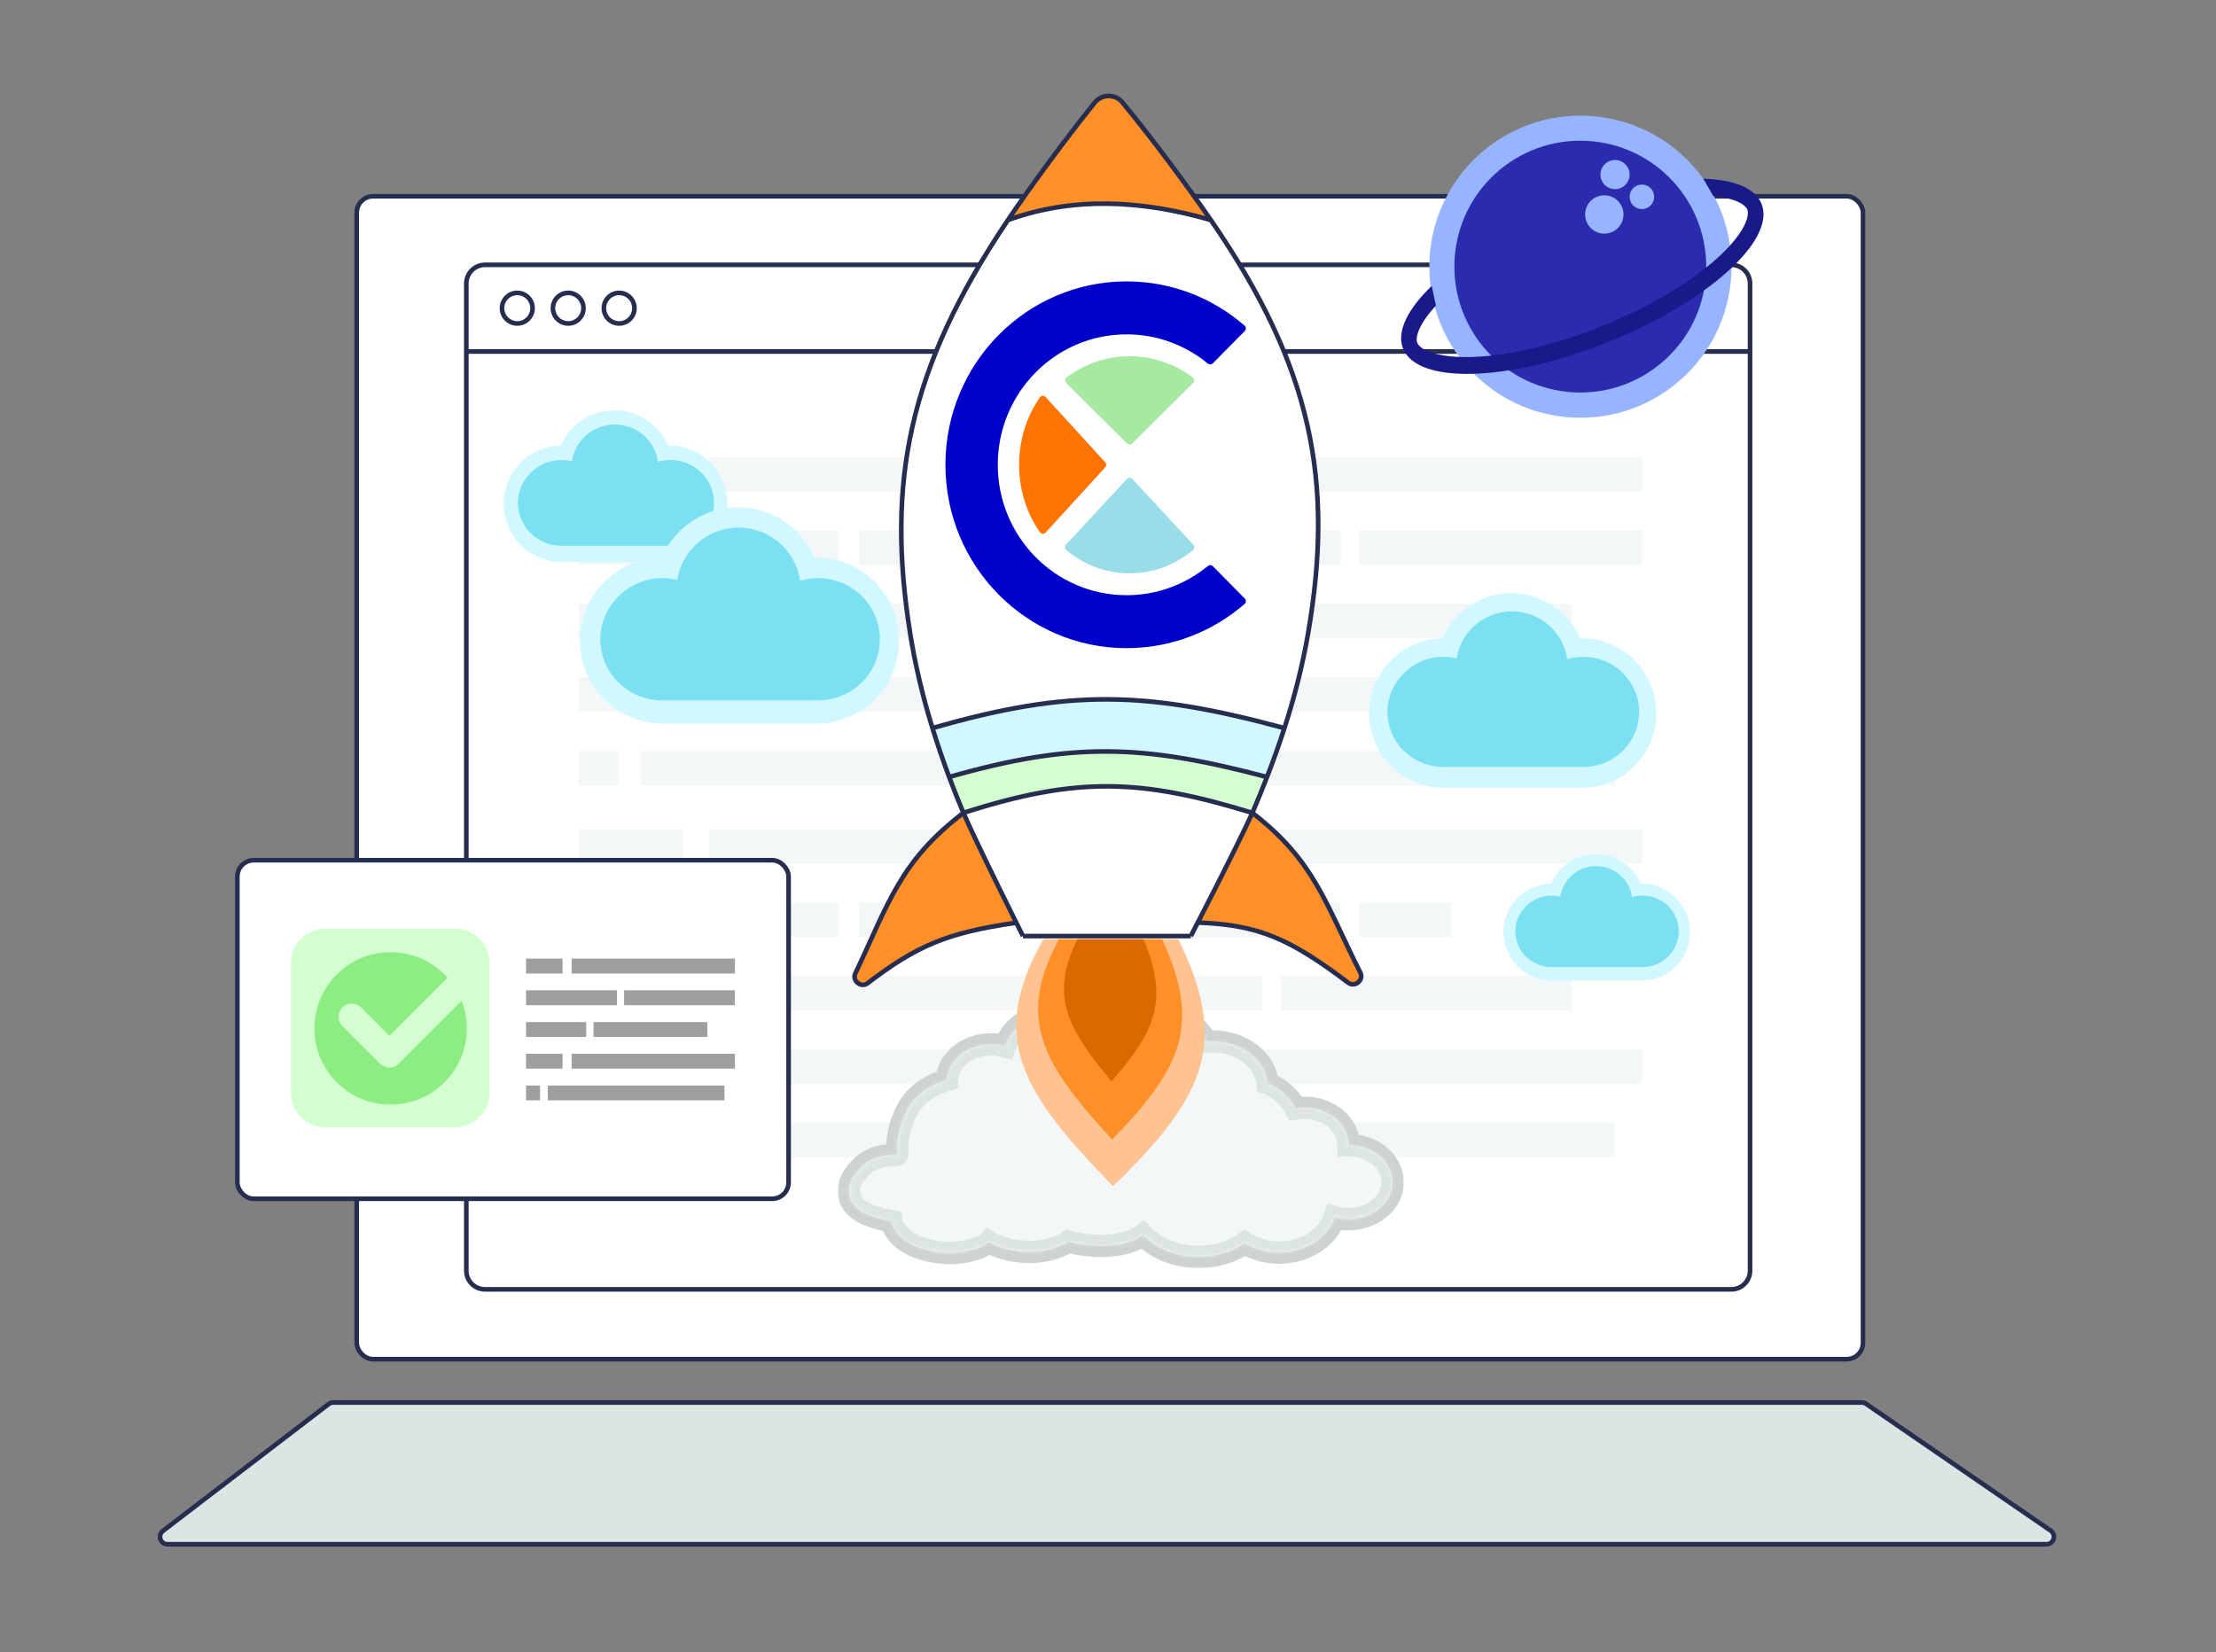 <svg width="594" height="443" viewBox="0 0 594 443" fill="none" xmlns="http://www.w3.org/2000/svg">
<rect x="0" y="0" width="594" height="443" fill="#808080" stroke="none"/>
<rect x="95.62" y="52.62" width="403.76" height="311.76" rx="4.38" fill="white" stroke="#272D4E" stroke-width="1.24"/>
<path d="M549.689 410.351C551.308 411.464 550.521 414 548.556 414H44.903C42.99 414 42.169 411.574 43.687 410.412L88.098 376.412C88.447 376.145 88.874 376 89.314 376H499.061C499.466 376 499.86 376.123 500.194 376.351L549.689 410.351Z" fill="#DDE4E4" stroke="#272D4E" stroke-width="1.24" stroke-miterlimit="10"/>
<path d="M469.103 340.658C469.103 343.42 466.864 345.658 464.103 345.658H130C127.239 345.658 125 343.42 125 340.658V93.823V76C125 73.239 127.239 71 130 71H464.103C466.864 71 469.103 73.239 469.103 76V340.658Z" fill="white" stroke="#272D4E" stroke-width="1.24" stroke-miterlimit="10"/>
<path d="M469.103 94.231H125" stroke="#272D4E" stroke-width="1.24" stroke-miterlimit="10"/>
<path d="M138.656 86.72C140.919 86.72 142.753 84.884 142.753 82.62C142.753 80.355 140.919 78.519 138.656 78.519C136.393 78.519 134.559 80.355 134.559 82.62C134.559 84.884 136.393 86.72 138.656 86.72Z" fill="white" stroke="#272D4E" stroke-width="1.24" stroke-miterlimit="10"/>
<path d="M152.308 86.72C154.571 86.72 156.405 84.884 156.405 82.62C156.405 80.355 154.571 78.519 152.308 78.519C150.045 78.519 148.211 80.355 148.211 82.62C148.211 84.884 150.045 86.72 152.308 86.72Z" fill="white" stroke="#272D4E" stroke-width="1.24" stroke-miterlimit="10"/>
<path d="M165.964 86.72C168.227 86.72 170.062 84.884 170.062 82.62C170.062 80.355 168.227 78.519 165.964 78.519C163.702 78.519 161.867 80.355 161.867 82.62C161.867 84.884 163.702 86.72 165.964 86.72Z" fill="white" stroke="#272D4E" stroke-width="1.24" stroke-miterlimit="10"/>
<path d="M183.143 122.516H155.168V131.762H183.143V122.516Z" fill="#F4F7F7"/>
<path d="M315.169 122.516H190.117V131.762H315.169V122.516Z" fill="#F4F7F7"/>
<path d="M224.775 142.203H155.168V151.449H224.775V142.203Z" fill="#F4F7F7"/>
<path d="M315.149 142.203H230.289V151.449H315.149V142.203Z" fill="#F4F7F7"/>
<path d="M201.231 161.922H155.168V171.168H201.231V161.922Z" fill="#F4F7F7"/>
<path d="M294.066 161.922H206.844V171.168H294.066V161.922Z" fill="#F4F7F7"/>
<path d="M183.143 181.609H155.168V190.855H183.143V181.609Z" fill="#F4F7F7"/>
<path d="M315.169 181.609H190.117V190.855H315.169V181.609Z" fill="#F4F7F7"/>
<path d="M165.899 201.332H155.168V210.578H165.899V201.332Z" fill="#F4F7F7"/>
<path d="M307.143 201.332H171.844V210.578H307.143V201.332Z" fill="#F4F7F7"/>
<path d="M183.143 222.254H155.168V231.5H183.143V222.254Z" fill="#F4F7F7"/>
<path d="M315.169 222.254H190.117V231.5H315.169V222.254Z" fill="#F4F7F7"/>
<path d="M224.775 241.93H155.168V251.176H224.775V241.93Z" fill="#F4F7F7"/>
<path d="M258.062 241.93H230.289V251.176H258.062V241.93Z" fill="#F4F7F7"/>
<path d="M201.231 261.621H155.168V270.867H201.231V261.621Z" fill="#F4F7F7"/>
<path d="M294.066 261.621H206.844V270.867H294.066V261.621Z" fill="#F4F7F7"/>
<path d="M183.143 281.297H155.168V290.543H183.143V281.297Z" fill="#F4F7F7"/>
<path d="M315.169 281.297H190.117V290.543H315.169V281.297Z" fill="#F4F7F7"/>
<path d="M165.899 301.016H155.168V310.262H165.899V301.016Z" fill="#F4F7F7"/>
<path d="M307.143 301.016H171.844V310.262H307.143V301.016Z" fill="#F4F7F7"/>
<path d="M322.171 122.516H297.168V131.762H322.171V122.516Z" fill="#F4F7F7"/>
<path d="M440.167 122.516H328.402V131.762H440.167V122.516Z" fill="#F4F7F7"/>
<path d="M359.379 142.203H297.168V151.449H359.379V142.203Z" fill="#F4F7F7"/>
<path d="M440.152 142.203H364.309V151.449H440.152V142.203Z" fill="#F4F7F7"/>
<path d="M338.337 161.922H297.168V171.168H338.337V161.922Z" fill="#F4F7F7"/>
<path d="M421.306 161.922H343.352V171.168H421.306V161.922Z" fill="#F4F7F7"/>
<path d="M322.171 181.609H297.168V190.855H322.171V181.609Z" fill="#F4F7F7"/>
<path d="M440.167 181.609H328.402V190.855H440.167V181.609Z" fill="#F4F7F7"/>
<path d="M306.759 201.332H297.168V210.578H306.759V201.332Z" fill="#F4F7F7"/>
<path d="M432.994 201.332H312.07V210.578H432.994V201.332Z" fill="#F4F7F7"/>
<path d="M322.171 222.254H297.168V231.5H322.171V222.254Z" fill="#F4F7F7"/>
<path d="M440.167 222.254H328.402V231.5H440.167V222.254Z" fill="#F4F7F7"/>
<path d="M359.379 241.93H297.168V251.176H359.379V241.93Z" fill="#F4F7F7"/>
<path d="M389.131 241.93H364.309V251.176H389.131V241.93Z" fill="#F4F7F7"/>
<path d="M338.337 261.621H297.168V270.867H338.337V261.621Z" fill="#F4F7F7"/>
<path d="M421.306 261.621H343.352V270.867H421.306V261.621Z" fill="#F4F7F7"/>
<path d="M322.171 281.297H297.168V290.543H322.171V281.297Z" fill="#F4F7F7"/>
<path d="M440.167 281.297H328.402V290.543H440.167V281.297Z" fill="#F4F7F7"/>
<path d="M306.759 301.016H297.168V310.262H306.759V301.016Z" fill="#F4F7F7"/>
<path d="M432.994 301.016H312.07V310.262H432.994V301.016Z" fill="#F4F7F7"/>
<mask id="path-48-outside-1_929_41517" maskUnits="userSpaceOnUse" x="224.547" y="267" width="152" height="73" fill="black">
<rect fill="white" x="224.547" y="267" width="152" height="73"/>
<path fill-rule="evenodd" clip-rule="evenodd" d="M253.857 289.509C254.053 284.232 259.255 280.002 265.64 280.002C266.938 280.002 268.182 280.184 269.351 280.506C271.206 275.103 277.165 271.148 284.245 271.148C287.697 271.148 290.877 272.099 293.453 273.689C296.823 271.386 301.131 270 305.833 270C313.627 270 320.347 273.802 323.48 279.301C324.091 279.239 324.703 279.205 325.335 279.21C332.963 279.29 339.162 284.212 339.768 290.417C343.148 291.828 345.832 294.243 347.275 297.198C348.056 297.055 348.872 296.981 349.708 296.981C356.204 296.981 361.463 301.415 361.463 306.88C361.463 306.9 361.461 306.92 361.46 306.94C361.458 306.96 361.456 306.98 361.456 307H361.463C364.057 307 366.454 307.704 368.4 308.898C369.378 309.47 370.22 310.186 370.916 310.991C372.218 312.458 373.05 314.238 373.225 316.173C373.251 316.427 373.265 316.679 373.266 316.928C373.266 322.409 367.986 326.855 361.476 326.855C360.966 326.855 360.464 326.827 359.971 326.773C359.211 326.689 358.475 326.545 357.766 326.347C355.911 331.811 349.952 335.81 342.872 335.81C342.193 335.81 341.525 335.773 340.869 335.701C338.192 335.408 335.732 334.534 333.662 333.243C330.292 335.57 325.985 336.971 321.284 336.971C320.422 336.971 319.573 336.924 318.741 336.833C313.774 336.291 309.396 334.176 306.328 331.101C305.883 331.46 305.361 331.795 304.746 332.091C296.732 335.937 286.368 332.839 286.368 332.839C286.368 332.839 282.408 335.686 275.898 335.618C269.008 335.558 265.036 332.936 265.036 332.936C265.036 332.936 263.219 334.985 257.159 335.765C252.334 336.388 246.186 335.039 242.877 332.736C239.314 330.265 238.918 327.385 238.918 327.385C238.918 327.385 233.265 326.538 230.301 324.361C227.261 322.126 227.446 319.324 227.641 318.293C227.815 317.13 228.495 315.22 230.801 312.918C233.836 309.889 237.832 309.729 239.56 309.66L239.56 309.66C240.027 309.642 240.328 309.629 240.4 309.569C240.48 309.504 240.481 309.176 240.482 308.625V308.625C240.487 306.806 240.497 302.55 243.381 297.202C245.336 293.578 249.19 290.906 253.857 289.509Z"/>
</mask>
<path fill-rule="evenodd" clip-rule="evenodd" d="M253.857 289.509C254.053 284.232 259.255 280.002 265.64 280.002C266.938 280.002 268.182 280.184 269.351 280.506C271.206 275.103 277.165 271.148 284.245 271.148C287.697 271.148 290.877 272.099 293.453 273.689C296.823 271.386 301.131 270 305.833 270C313.627 270 320.347 273.802 323.48 279.301C324.091 279.239 324.703 279.205 325.335 279.21C332.963 279.29 339.162 284.212 339.768 290.417C343.148 291.828 345.832 294.243 347.275 297.198C348.056 297.055 348.872 296.981 349.708 296.981C356.204 296.981 361.463 301.415 361.463 306.88C361.463 306.9 361.461 306.92 361.46 306.94C361.458 306.96 361.456 306.98 361.456 307H361.463C364.057 307 366.454 307.704 368.4 308.898C369.378 309.47 370.22 310.186 370.916 310.991C372.218 312.458 373.05 314.238 373.225 316.173C373.251 316.427 373.265 316.679 373.266 316.928C373.266 322.409 367.986 326.855 361.476 326.855C360.966 326.855 360.464 326.827 359.971 326.773C359.211 326.689 358.475 326.545 357.766 326.347C355.911 331.811 349.952 335.81 342.872 335.81C342.193 335.81 341.525 335.773 340.869 335.701C338.192 335.408 335.732 334.534 333.662 333.243C330.292 335.57 325.985 336.971 321.284 336.971C320.422 336.971 319.573 336.924 318.741 336.833C313.774 336.291 309.396 334.176 306.328 331.101C305.883 331.46 305.361 331.795 304.746 332.091C296.732 335.937 286.368 332.839 286.368 332.839C286.368 332.839 282.408 335.686 275.898 335.618C269.008 335.558 265.036 332.936 265.036 332.936C265.036 332.936 263.219 334.985 257.159 335.765C252.334 336.388 246.186 335.039 242.877 332.736C239.314 330.265 238.918 327.385 238.918 327.385C238.918 327.385 233.265 326.538 230.301 324.361C227.261 322.126 227.446 319.324 227.641 318.293C227.815 317.13 228.495 315.22 230.801 312.918C233.836 309.889 237.832 309.729 239.56 309.66L239.56 309.66C240.027 309.642 240.328 309.629 240.4 309.569C240.48 309.504 240.481 309.176 240.482 308.625V308.625C240.487 306.806 240.497 302.55 243.381 297.202C245.336 293.578 249.19 290.906 253.857 289.509Z" fill="#F4F7F7"/>
<path d="M253.857 289.509L254.717 292.383L256.775 291.767L256.855 289.621L253.857 289.509ZM269.351 280.506L268.553 283.398L271.272 284.148L272.188 281.48L269.351 280.506ZM293.453 273.689L291.877 276.241L293.535 277.265L295.145 276.166L293.453 273.689ZM323.48 279.301L320.873 280.786L321.84 282.483L323.784 282.286L323.48 279.301ZM325.335 279.21L325.366 276.211L325.362 276.211L325.335 279.21ZM339.768 290.417L336.782 290.709L336.957 292.495L338.612 293.186L339.768 290.417ZM347.275 297.198L344.579 298.515L345.578 300.559L347.815 300.149L347.275 297.198ZM361.46 306.94L358.47 306.685L358.47 306.687L361.46 306.94ZM361.456 307H358.456V310H361.456V307ZM368.4 308.898L366.831 311.455L366.859 311.472L366.886 311.488L368.4 308.898ZM370.916 310.991L368.646 312.953L368.659 312.968L368.672 312.982L370.916 310.991ZM373.225 316.173L370.237 316.443L370.239 316.462L370.241 316.481L373.225 316.173ZM373.266 316.928L376.266 316.928L376.266 316.914L373.266 316.928ZM359.971 326.773L360.299 323.791L360.298 323.791L359.971 326.773ZM357.766 326.347L358.571 323.457L355.838 322.696L354.925 325.382L357.766 326.347ZM340.869 335.701L341.197 332.719L341.196 332.719L340.869 335.701ZM333.662 333.243L335.25 330.697L333.578 329.654L331.957 330.774L333.662 333.243ZM318.741 336.833L319.068 333.851L319.067 333.851L318.741 336.833ZM306.328 331.101L308.452 328.982L306.544 327.069L304.442 328.768L306.328 331.101ZM304.746 332.091L306.044 334.795L306.047 334.794L304.746 332.091ZM286.368 332.839L287.227 329.965L285.814 329.543L284.617 330.403L286.368 332.839ZM275.898 335.618L275.93 332.618L275.924 332.618L275.898 335.618ZM265.036 332.936L266.688 330.433L264.517 328.999L262.791 330.946L265.036 332.936ZM257.159 335.765L256.776 332.79L256.775 332.79L257.159 335.765ZM242.877 332.736L244.591 330.274L244.587 330.271L242.877 332.736ZM238.918 327.385L241.891 326.977L241.585 324.751L239.363 324.418L238.918 327.385ZM230.301 324.361L228.524 326.778L228.525 326.779L230.301 324.361ZM227.641 318.293L230.589 318.851L230.6 318.794L230.608 318.737L227.641 318.293ZM230.801 312.918L228.682 310.794L228.682 310.794L230.801 312.918ZM239.56 309.66L239.68 312.658L239.714 312.656L239.747 312.654L239.56 309.66ZM239.56 309.66L239.44 306.663L239.407 306.664L239.373 306.666L239.56 309.66ZM240.4 309.569L238.499 307.249L238.486 307.259L238.473 307.27L240.4 309.569ZM240.482 308.625L243.482 308.632V308.625H240.482ZM240.482 308.625L237.482 308.618V308.625H240.482ZM243.381 297.202L246.022 298.626L246.022 298.626L243.381 297.202ZM256.855 289.621C256.974 286.415 260.365 283.002 265.64 283.002V277.002C258.145 277.002 251.132 282.049 250.859 289.398L256.855 289.621ZM265.64 283.002C266.658 283.002 267.633 283.144 268.553 283.398L270.148 277.614C268.73 277.223 267.219 277.002 265.64 277.002V283.002ZM272.188 281.48C273.547 277.522 278.182 274.148 284.245 274.148V268.148C276.148 268.148 268.864 272.685 266.513 279.532L272.188 281.48ZM284.245 274.148C287.148 274.148 289.782 274.948 291.877 276.241L295.028 271.136C291.973 269.25 288.246 268.148 284.245 268.148V274.148ZM295.145 276.166C298.001 274.214 301.716 273 305.833 273V267C300.546 267 295.645 268.558 291.76 271.212L295.145 276.166ZM305.833 273C312.707 273 318.348 276.353 320.873 280.786L326.087 277.816C322.347 271.251 314.547 267 305.833 267V273ZM323.784 282.286C324.303 282.233 324.803 282.206 325.308 282.21L325.362 276.211C324.603 276.204 323.88 276.245 323.176 276.316L323.784 282.286ZM325.304 282.21C331.839 282.279 336.364 286.429 336.782 290.709L342.754 290.126C341.96 281.995 334.086 276.302 325.366 276.211L325.304 282.21ZM338.612 293.186C341.408 294.353 343.496 296.296 344.579 298.515L349.971 295.882C348.168 292.191 344.888 289.303 340.923 287.649L338.612 293.186ZM347.815 300.149C348.415 300.04 349.049 299.981 349.708 299.981V293.981C348.694 293.981 347.698 294.071 346.735 294.247L347.815 300.149ZM349.708 299.981C355.049 299.981 358.463 303.534 358.463 306.88H364.463C364.463 299.297 357.358 293.981 349.708 293.981V299.981ZM358.463 306.88C358.463 306.807 358.466 306.75 358.468 306.719C358.47 306.692 358.472 306.67 358.47 306.685L364.449 307.195C364.449 307.194 364.463 307.048 364.463 306.88H358.463ZM358.47 306.687C358.47 306.692 358.466 306.733 358.463 306.78C358.46 306.83 358.456 306.907 358.456 307H364.456C364.456 307.073 364.453 307.13 364.451 307.16C364.45 307.186 364.448 307.208 364.449 307.193L358.47 306.687ZM361.456 310H361.463V304H361.456V310ZM361.463 310C363.516 310 365.368 310.558 366.831 311.455L369.969 306.341C367.539 304.851 364.597 304 361.463 304V310ZM366.886 311.488C367.568 311.887 368.158 312.388 368.646 312.953L373.185 309.029C372.283 307.985 371.188 307.053 369.913 306.308L366.886 311.488ZM368.672 312.982C369.594 314.021 370.126 315.212 370.237 316.443L376.213 315.903C375.974 313.265 374.842 310.895 373.16 309L368.672 312.982ZM370.241 316.481C370.257 316.64 370.265 316.794 370.266 316.942L376.266 316.914C376.264 316.564 376.245 316.214 376.209 315.866L370.241 316.481ZM370.266 316.928C370.266 320.29 366.833 323.855 361.476 323.855V329.855C369.139 329.855 376.266 324.529 376.266 316.928H370.266ZM361.476 323.855C361.077 323.855 360.684 323.833 360.299 323.791L359.643 329.755C360.243 329.821 360.855 329.855 361.476 329.855V323.855ZM360.298 323.791C359.705 323.725 359.128 323.612 358.571 323.457L356.961 329.237C357.822 329.477 358.718 329.653 359.644 329.755L360.298 323.791ZM354.925 325.382C353.557 329.411 348.913 332.81 342.872 332.81V338.81C350.99 338.81 358.264 334.21 360.607 327.312L354.925 325.382ZM342.872 332.81C342.302 332.81 341.744 332.779 341.197 332.719L340.542 338.683C341.306 338.767 342.083 338.81 342.872 338.81V332.81ZM341.196 332.719C338.96 332.474 336.932 331.747 335.25 330.697L332.074 335.788C334.531 337.321 337.423 338.342 340.543 338.683L341.196 332.719ZM331.957 330.774C329.101 332.746 325.392 333.971 321.284 333.971V339.971C326.577 339.971 331.482 338.394 335.367 335.711L331.957 330.774ZM321.284 333.971C320.531 333.971 319.791 333.93 319.068 333.851L318.414 339.815C319.355 339.918 320.313 339.971 321.284 339.971V333.971ZM319.067 333.851C314.735 333.378 311.005 331.542 308.452 328.982L304.204 333.22C307.786 336.81 312.813 339.204 318.415 339.816L319.067 333.851ZM304.442 328.768C304.185 328.976 303.86 329.188 303.446 329.387L306.047 334.794C306.861 334.402 307.582 333.945 308.214 333.434L304.442 328.768ZM303.448 329.386C300.132 330.978 296.155 331.192 292.796 330.917C291.15 330.783 289.731 330.538 288.729 330.327C288.229 330.222 287.838 330.127 287.579 330.06C287.449 330.027 287.353 330 287.293 329.984C287.263 329.975 287.243 329.969 287.231 329.966C287.226 329.965 287.223 329.964 287.222 329.963C287.221 329.963 287.222 329.963 287.222 329.964C287.223 329.964 287.223 329.964 287.224 329.964C287.225 329.964 287.225 329.964 287.225 329.964C287.226 329.965 287.227 329.965 286.368 332.839C285.509 335.714 285.509 335.714 285.51 335.714C285.511 335.714 285.512 335.714 285.512 335.715C285.514 335.715 285.515 335.716 285.517 335.716C285.52 335.717 285.524 335.718 285.529 335.72C285.538 335.722 285.55 335.726 285.564 335.73C285.593 335.738 285.631 335.749 285.679 335.763C285.775 335.789 285.909 335.826 286.079 335.87C286.418 335.957 286.899 336.074 287.496 336.199C288.687 336.449 290.36 336.738 292.307 336.897C296.134 337.21 301.346 337.05 306.044 334.795L303.448 329.386ZM286.368 332.839C284.617 330.403 284.618 330.403 284.618 330.402C284.619 330.402 284.62 330.401 284.62 330.401C284.621 330.4 284.622 330.399 284.623 330.398C284.625 330.397 284.627 330.396 284.629 330.395C284.632 330.392 284.634 330.391 284.636 330.39C284.638 330.388 284.638 330.389 284.633 330.392C284.624 330.398 284.601 330.413 284.564 330.437C284.489 330.485 284.36 330.565 284.177 330.668C283.812 330.873 283.241 331.164 282.484 331.459C280.972 332.049 278.736 332.647 275.93 332.618L275.867 338.618C279.57 338.657 282.569 337.866 284.664 337.049C285.711 336.641 286.536 336.225 287.117 335.898C287.408 335.735 287.638 335.593 287.806 335.486C287.89 335.432 287.958 335.386 288.01 335.351C288.036 335.333 288.059 335.318 288.077 335.305C288.086 335.299 288.094 335.293 288.101 335.288C288.104 335.286 288.108 335.283 288.111 335.281C288.112 335.28 288.114 335.279 288.115 335.278C288.116 335.277 288.117 335.277 288.117 335.277C288.118 335.276 288.119 335.275 286.368 332.839ZM275.924 332.618C272.859 332.592 270.476 331.996 268.893 331.43C268.101 331.147 267.51 330.871 267.135 330.679C266.948 330.583 266.816 330.508 266.741 330.463C266.703 330.441 266.68 330.427 266.671 330.421C266.666 330.418 266.666 330.418 266.669 330.42C266.67 330.421 266.672 330.422 266.676 330.424C266.677 330.425 266.679 330.427 266.681 330.428C266.682 330.429 266.683 330.429 266.685 330.43C266.685 330.43 266.686 330.431 266.686 330.431C266.687 330.432 266.688 330.433 265.036 332.936C263.383 335.44 263.384 335.441 263.385 335.441C263.385 335.442 263.386 335.442 263.387 335.443C263.388 335.444 263.39 335.445 263.391 335.446C263.394 335.448 263.398 335.45 263.401 335.452C263.409 335.457 263.417 335.462 263.426 335.468C263.444 335.48 263.467 335.494 263.493 335.51C263.546 335.543 263.614 335.585 263.699 335.635C263.867 335.734 264.099 335.864 264.393 336.015C264.978 336.316 265.811 336.7 266.873 337.08C268.999 337.84 272.048 338.585 275.872 338.618L275.924 332.618ZM265.036 332.936C262.791 330.946 262.793 330.944 262.794 330.943C262.794 330.942 262.796 330.94 262.797 330.939C262.799 330.937 262.8 330.935 262.802 330.933C262.806 330.929 262.809 330.925 262.813 330.922C262.82 330.914 262.826 330.907 262.832 330.9C262.844 330.887 262.855 330.876 262.864 330.867C262.881 330.849 262.893 330.838 262.896 330.835C262.904 330.828 262.882 330.849 262.826 330.892C262.714 330.979 262.459 331.158 262.021 331.378C261.148 331.818 259.512 332.437 256.776 332.79L257.543 338.741C260.867 338.312 263.168 337.518 264.718 336.738C265.492 336.349 266.07 335.967 266.488 335.645C266.697 335.484 266.864 335.339 266.995 335.217C267.06 335.156 267.116 335.1 267.164 335.052C267.187 335.027 267.209 335.005 267.228 334.984C267.238 334.973 267.247 334.963 267.256 334.954C267.26 334.949 267.264 334.945 267.268 334.94C267.27 334.938 267.272 334.936 267.274 334.933C267.275 334.932 267.277 334.931 267.277 334.93C267.279 334.928 267.28 334.927 265.036 332.936ZM256.775 332.79C254.761 333.05 252.365 332.904 250.078 332.414C247.767 331.919 245.815 331.126 244.591 330.274L241.163 335.198C243.249 336.65 246.025 337.682 248.821 338.281C251.642 338.886 254.732 339.103 257.543 338.741L256.775 332.79ZM244.587 330.271C243.229 329.329 242.55 328.368 242.213 327.731C242.041 327.406 241.952 327.152 241.909 327.01C241.888 326.939 241.878 326.897 241.877 326.889C241.876 326.885 241.877 326.89 241.879 326.905C241.881 326.912 241.882 326.921 241.884 326.933C241.885 326.939 241.886 326.946 241.887 326.953C241.888 326.957 241.888 326.96 241.889 326.964C241.889 326.966 241.889 326.968 241.89 326.97C241.89 326.971 241.89 326.973 241.89 326.973C241.89 326.975 241.891 326.977 238.918 327.385C235.946 327.793 235.947 327.795 235.947 327.796C235.947 327.797 235.947 327.799 235.947 327.8C235.948 327.802 235.948 327.804 235.948 327.806C235.949 327.811 235.95 327.816 235.95 327.821C235.952 327.831 235.953 327.842 235.955 327.853C235.959 327.876 235.963 327.902 235.968 327.931C235.978 327.989 235.991 328.058 236.008 328.138C236.042 328.297 236.091 328.499 236.163 328.737C236.306 329.213 236.538 329.833 236.91 330.537C237.662 331.958 238.963 333.672 241.168 335.201L244.587 330.271ZM238.918 327.385C239.363 324.418 239.363 324.418 239.364 324.418C239.364 324.418 239.364 324.418 239.364 324.418C239.365 324.418 239.365 324.418 239.365 324.418C239.366 324.418 239.366 324.418 239.366 324.418C239.365 324.418 239.364 324.418 239.361 324.418C239.355 324.417 239.344 324.415 239.328 324.412C239.296 324.407 239.244 324.399 239.175 324.387C239.037 324.363 238.829 324.326 238.568 324.275C238.043 324.172 237.315 324.013 236.507 323.794C234.793 323.329 233.091 322.688 232.077 321.943L228.525 326.779C230.476 328.211 233.082 329.082 234.936 329.585C235.911 329.849 236.782 330.038 237.41 330.162C237.725 330.224 237.982 330.27 238.164 330.301C238.256 330.317 238.328 330.329 238.381 330.337C238.407 330.341 238.428 330.345 238.443 330.347C238.451 330.348 238.458 330.349 238.463 330.35C238.465 330.35 238.468 330.351 238.469 330.351C238.47 330.351 238.471 330.351 238.472 330.351C238.472 330.352 238.473 330.352 238.473 330.352C238.474 330.352 238.474 330.352 238.918 327.385ZM232.078 321.944C231.109 321.231 230.78 320.544 230.648 320.069C230.499 319.537 230.547 319.071 230.589 318.851L224.694 317.735C224.381 319.385 224.195 323.596 228.524 326.778L232.078 321.944ZM230.608 318.737C230.676 318.281 231.015 316.942 232.92 315.041L228.682 310.794C225.974 313.497 224.954 315.978 224.674 317.85L230.608 318.737ZM232.92 315.041C235.055 312.911 237.938 312.727 239.68 312.658L239.44 306.663C237.727 306.731 232.618 306.867 228.682 310.794L232.92 315.041ZM239.747 312.654L239.747 312.654L239.373 306.666L239.373 306.666L239.747 312.654ZM239.68 312.658C239.882 312.65 240.163 312.639 240.398 312.618C240.514 312.608 240.716 312.587 240.94 312.538C241.032 312.518 241.704 312.391 242.327 311.868L238.473 307.27C238.815 306.984 239.139 306.846 239.291 306.788C239.462 306.722 239.6 306.689 239.669 306.674C239.802 306.646 239.885 306.64 239.859 306.642C239.809 306.647 239.706 306.652 239.44 306.663L239.68 312.658ZM242.302 311.89C243.146 311.197 243.337 310.288 243.368 310.156C243.435 309.866 243.456 309.608 243.465 309.475C243.483 309.199 243.482 308.865 243.482 308.632L237.482 308.618C237.482 308.761 237.482 308.866 237.481 308.954C237.48 308.997 237.479 309.029 237.479 309.052C237.478 309.076 237.477 309.086 237.477 309.084C237.477 309.083 237.479 309.058 237.484 309.017C237.489 308.979 237.5 308.897 237.526 308.787C237.549 308.687 237.602 308.489 237.714 308.252C237.82 308.026 238.049 307.617 238.499 307.249L242.302 311.89ZM243.482 308.625V308.625H237.482V308.625H243.482ZM243.482 308.632C243.486 307.005 243.483 303.333 246.022 298.626L240.741 295.778C237.511 301.767 237.487 306.607 237.482 308.618L243.482 308.632ZM246.022 298.626C247.489 295.906 250.558 293.627 254.717 292.383L252.997 286.635C247.821 288.184 243.182 291.251 240.741 295.778L246.022 298.626Z" fill="#CDD3D3" mask="url(#path-48-outside-1_929_41517)"/>
<mask id="path-50-inside-2_929_41517" fill="white">
<path fill-rule="evenodd" clip-rule="evenodd" d="M253.857 289.509C254.053 284.232 259.255 280.002 265.64 280.002C266.938 280.002 268.182 280.184 269.351 280.506C271.206 275.103 277.165 271.148 284.245 271.148C287.697 271.148 290.877 272.099 293.453 273.689C296.823 271.386 301.131 270 305.833 270C313.627 270 320.347 273.802 323.48 279.301C324.091 279.239 324.703 279.205 325.335 279.21C332.963 279.29 339.162 284.212 339.768 290.417C343.148 291.828 345.832 294.243 347.275 297.198C348.056 297.055 348.872 296.981 349.708 296.981C356.204 296.981 361.463 301.415 361.463 306.88C361.463 306.9 361.461 306.92 361.46 306.94C361.458 306.96 361.456 306.98 361.456 307H361.463C364.057 307 366.454 307.704 368.4 308.898C369.378 309.47 370.22 310.186 370.916 310.991C372.218 312.458 373.05 314.238 373.225 316.173C373.251 316.427 373.265 316.679 373.266 316.928C373.266 322.409 367.986 326.855 361.476 326.855C360.966 326.855 360.464 326.827 359.971 326.773C359.211 326.689 358.475 326.545 357.766 326.347C355.911 331.811 349.952 335.81 342.872 335.81C342.193 335.81 341.525 335.773 340.869 335.701C338.192 335.408 335.732 334.534 333.662 333.243C330.292 335.57 325.985 336.971 321.284 336.971C320.422 336.971 319.573 336.924 318.741 336.833C313.774 336.291 309.396 334.176 306.328 331.101C305.883 331.46 305.361 331.795 304.746 332.091C296.732 335.937 286.368 332.839 286.368 332.839C286.368 332.839 282.408 335.686 275.898 335.618C269.008 335.558 265.036 332.936 265.036 332.936C265.036 332.936 263.219 334.985 257.159 335.765C252.334 336.388 246.186 335.039 242.877 332.736C239.314 330.265 238.918 327.385 238.918 327.385C238.918 327.385 233.265 326.538 230.301 324.361C227.261 322.126 227.446 319.324 227.641 318.293C227.815 317.13 228.495 315.22 230.801 312.918C233.836 309.889 237.832 309.729 239.56 309.66L239.56 309.66C240.027 309.642 240.328 309.629 240.4 309.569C240.48 309.504 240.481 309.176 240.482 308.625V308.625C240.487 306.806 240.497 302.55 243.381 297.202C245.336 293.578 249.19 290.906 253.857 289.509Z"/>
</mask>
<path fill-rule="evenodd" clip-rule="evenodd" d="M253.857 289.509C254.053 284.232 259.255 280.002 265.64 280.002C266.938 280.002 268.182 280.184 269.351 280.506C271.206 275.103 277.165 271.148 284.245 271.148C287.697 271.148 290.877 272.099 293.453 273.689C296.823 271.386 301.131 270 305.833 270C313.627 270 320.347 273.802 323.48 279.301C324.091 279.239 324.703 279.205 325.335 279.21C332.963 279.29 339.162 284.212 339.768 290.417C343.148 291.828 345.832 294.243 347.275 297.198C348.056 297.055 348.872 296.981 349.708 296.981C356.204 296.981 361.463 301.415 361.463 306.88C361.463 306.9 361.461 306.92 361.46 306.94C361.458 306.96 361.456 306.98 361.456 307H361.463C364.057 307 366.454 307.704 368.4 308.898C369.378 309.47 370.22 310.186 370.916 310.991C372.218 312.458 373.05 314.238 373.225 316.173C373.251 316.427 373.265 316.679 373.266 316.928C373.266 322.409 367.986 326.855 361.476 326.855C360.966 326.855 360.464 326.827 359.971 326.773C359.211 326.689 358.475 326.545 357.766 326.347C355.911 331.811 349.952 335.81 342.872 335.81C342.193 335.81 341.525 335.773 340.869 335.701C338.192 335.408 335.732 334.534 333.662 333.243C330.292 335.57 325.985 336.971 321.284 336.971C320.422 336.971 319.573 336.924 318.741 336.833C313.774 336.291 309.396 334.176 306.328 331.101C305.883 331.46 305.361 331.795 304.746 332.091C296.732 335.937 286.368 332.839 286.368 332.839C286.368 332.839 282.408 335.686 275.898 335.618C269.008 335.558 265.036 332.936 265.036 332.936C265.036 332.936 263.219 334.985 257.159 335.765C252.334 336.388 246.186 335.039 242.877 332.736C239.314 330.265 238.918 327.385 238.918 327.385C238.918 327.385 233.265 326.538 230.301 324.361C227.261 322.126 227.446 319.324 227.641 318.293C227.815 317.13 228.495 315.22 230.801 312.918C233.836 309.889 237.832 309.729 239.56 309.66L239.56 309.66C240.027 309.642 240.328 309.629 240.4 309.569C240.48 309.504 240.481 309.176 240.482 308.625V308.625C240.487 306.806 240.497 302.55 243.381 297.202C245.336 293.578 249.19 290.906 253.857 289.509Z" fill="#F4F7F7"/>
<path d="M253.857 289.509L254.717 292.383L256.775 291.767L256.855 289.621L253.857 289.509ZM269.351 280.506L268.553 283.398L271.272 284.148L272.188 281.48L269.351 280.506ZM293.453 273.689L291.877 276.241L293.535 277.265L295.145 276.166L293.453 273.689ZM323.48 279.301L320.873 280.786L321.84 282.483L323.784 282.286L323.48 279.301ZM325.335 279.21L325.366 276.211L325.362 276.211L325.335 279.21ZM339.768 290.417L336.782 290.709L336.957 292.495L338.612 293.186L339.768 290.417ZM347.275 297.198L344.579 298.515L345.578 300.559L347.815 300.149L347.275 297.198ZM361.46 306.94L358.47 306.685L358.47 306.687L361.46 306.94ZM361.456 307H358.456V310H361.456V307ZM368.4 308.898L366.831 311.455L366.859 311.472L366.886 311.488L368.4 308.898ZM370.916 310.991L368.646 312.953L368.659 312.968L368.672 312.982L370.916 310.991ZM373.225 316.173L370.237 316.443L370.239 316.462L370.241 316.481L373.225 316.173ZM373.266 316.928L376.266 316.928L376.266 316.914L373.266 316.928ZM359.971 326.773L360.299 323.791L360.298 323.791L359.971 326.773ZM357.766 326.347L358.571 323.457L355.838 322.696L354.925 325.382L357.766 326.347ZM340.869 335.701L341.197 332.719L341.196 332.719L340.869 335.701ZM333.662 333.243L335.25 330.697L333.578 329.654L331.957 330.774L333.662 333.243ZM318.741 336.833L319.068 333.851L319.067 333.851L318.741 336.833ZM306.328 331.101L308.452 328.982L306.544 327.069L304.442 328.768L306.328 331.101ZM304.746 332.091L306.044 334.795L306.047 334.794L304.746 332.091ZM286.368 332.839L287.227 329.965L285.814 329.543L284.617 330.403L286.368 332.839ZM275.898 335.618L275.93 332.618L275.924 332.618L275.898 335.618ZM265.036 332.936L266.688 330.433L264.517 328.999L262.791 330.946L265.036 332.936ZM257.159 335.765L256.776 332.79L256.775 332.79L257.159 335.765ZM242.877 332.736L244.591 330.274L244.587 330.271L242.877 332.736ZM238.918 327.385L241.891 326.977L241.585 324.751L239.363 324.418L238.918 327.385ZM230.301 324.361L228.524 326.778L228.525 326.779L230.301 324.361ZM227.641 318.293L230.589 318.851L230.6 318.794L230.608 318.737L227.641 318.293ZM230.801 312.918L228.682 310.794L228.682 310.794L230.801 312.918ZM239.56 309.66L239.68 312.658L239.714 312.656L239.747 312.654L239.56 309.66ZM239.56 309.66L239.44 306.663L239.407 306.664L239.373 306.666L239.56 309.66ZM240.4 309.569L238.499 307.249L238.486 307.259L238.473 307.27L240.4 309.569ZM240.482 308.625L243.482 308.632V308.625H240.482ZM240.482 308.625L237.482 308.618V308.625H240.482ZM243.381 297.202L246.022 298.626L246.022 298.626L243.381 297.202ZM256.855 289.621C256.974 286.415 260.365 283.002 265.64 283.002V277.002C258.145 277.002 251.132 282.049 250.859 289.398L256.855 289.621ZM265.64 283.002C266.658 283.002 267.633 283.144 268.553 283.398L270.148 277.614C268.73 277.223 267.219 277.002 265.64 277.002V283.002ZM272.188 281.48C273.547 277.522 278.182 274.148 284.245 274.148V268.148C276.148 268.148 268.864 272.685 266.513 279.532L272.188 281.48ZM284.245 274.148C287.148 274.148 289.782 274.948 291.877 276.241L295.028 271.136C291.973 269.25 288.246 268.148 284.245 268.148V274.148ZM295.145 276.166C298.001 274.214 301.716 273 305.833 273V267C300.546 267 295.645 268.558 291.76 271.212L295.145 276.166ZM305.833 273C312.707 273 318.348 276.353 320.873 280.786L326.087 277.816C322.347 271.251 314.547 267 305.833 267V273ZM323.784 282.286C324.303 282.233 324.803 282.206 325.308 282.21L325.362 276.211C324.603 276.204 323.88 276.245 323.176 276.316L323.784 282.286ZM325.304 282.21C331.839 282.279 336.364 286.429 336.782 290.709L342.754 290.126C341.96 281.995 334.086 276.302 325.366 276.211L325.304 282.21ZM338.612 293.186C341.408 294.353 343.496 296.296 344.579 298.515L349.971 295.882C348.168 292.191 344.888 289.303 340.923 287.649L338.612 293.186ZM347.815 300.149C348.415 300.04 349.049 299.981 349.708 299.981V293.981C348.694 293.981 347.698 294.071 346.735 294.247L347.815 300.149ZM349.708 299.981C355.049 299.981 358.463 303.534 358.463 306.88H364.463C364.463 299.297 357.358 293.981 349.708 293.981V299.981ZM358.463 306.88C358.463 306.807 358.466 306.75 358.468 306.719C358.47 306.692 358.472 306.67 358.47 306.685L364.449 307.195C364.449 307.194 364.463 307.048 364.463 306.88H358.463ZM358.47 306.687C358.47 306.692 358.466 306.733 358.463 306.78C358.46 306.83 358.456 306.907 358.456 307H364.456C364.456 307.073 364.453 307.13 364.451 307.16C364.45 307.186 364.448 307.208 364.449 307.193L358.47 306.687ZM361.456 310H361.463V304H361.456V310ZM361.463 310C363.516 310 365.368 310.558 366.831 311.455L369.969 306.341C367.539 304.851 364.597 304 361.463 304V310ZM366.886 311.488C367.568 311.887 368.158 312.388 368.646 312.953L373.185 309.029C372.283 307.985 371.188 307.053 369.913 306.308L366.886 311.488ZM368.672 312.982C369.594 314.021 370.126 315.212 370.237 316.443L376.213 315.903C375.974 313.265 374.842 310.895 373.16 309L368.672 312.982ZM370.241 316.481C370.257 316.64 370.265 316.794 370.266 316.942L376.266 316.914C376.264 316.564 376.245 316.214 376.209 315.866L370.241 316.481ZM370.266 316.928C370.266 320.29 366.833 323.855 361.476 323.855V329.855C369.139 329.855 376.266 324.529 376.266 316.928H370.266ZM361.476 323.855C361.077 323.855 360.684 323.833 360.299 323.791L359.643 329.755C360.243 329.821 360.855 329.855 361.476 329.855V323.855ZM360.298 323.791C359.705 323.725 359.128 323.612 358.571 323.457L356.961 329.237C357.822 329.477 358.718 329.653 359.644 329.755L360.298 323.791ZM354.925 325.382C353.557 329.411 348.913 332.81 342.872 332.81V338.81C350.99 338.81 358.264 334.21 360.607 327.312L354.925 325.382ZM342.872 332.81C342.302 332.81 341.744 332.779 341.197 332.719L340.542 338.683C341.306 338.767 342.083 338.81 342.872 338.81V332.81ZM341.196 332.719C338.96 332.474 336.932 331.747 335.25 330.697L332.074 335.788C334.531 337.321 337.423 338.342 340.543 338.683L341.196 332.719ZM331.957 330.774C329.101 332.746 325.392 333.971 321.284 333.971V339.971C326.577 339.971 331.482 338.394 335.367 335.711L331.957 330.774ZM321.284 333.971C320.531 333.971 319.791 333.93 319.068 333.851L318.414 339.815C319.355 339.918 320.313 339.971 321.284 339.971V333.971ZM319.067 333.851C314.735 333.378 311.005 331.542 308.452 328.982L304.204 333.22C307.786 336.81 312.813 339.204 318.415 339.816L319.067 333.851ZM304.442 328.768C304.185 328.976 303.86 329.188 303.446 329.387L306.047 334.794C306.861 334.402 307.582 333.945 308.214 333.434L304.442 328.768ZM303.448 329.386C300.132 330.978 296.155 331.192 292.796 330.917C291.15 330.783 289.731 330.538 288.729 330.327C288.229 330.222 287.838 330.127 287.579 330.06C287.449 330.027 287.353 330 287.293 329.984C287.263 329.975 287.243 329.969 287.231 329.966C287.226 329.965 287.223 329.964 287.222 329.963C287.221 329.963 287.222 329.963 287.222 329.964C287.223 329.964 287.223 329.964 287.224 329.964C287.225 329.964 287.225 329.964 287.225 329.964C287.226 329.965 287.227 329.965 286.368 332.839C285.509 335.714 285.509 335.714 285.51 335.714C285.511 335.714 285.512 335.714 285.512 335.715C285.514 335.715 285.515 335.716 285.517 335.716C285.52 335.717 285.524 335.718 285.529 335.72C285.538 335.722 285.55 335.726 285.564 335.73C285.593 335.738 285.631 335.749 285.679 335.763C285.775 335.789 285.909 335.826 286.079 335.87C286.418 335.957 286.899 336.074 287.496 336.199C288.687 336.449 290.36 336.738 292.307 336.897C296.134 337.21 301.346 337.05 306.044 334.795L303.448 329.386ZM286.368 332.839C284.617 330.403 284.618 330.403 284.618 330.402C284.619 330.402 284.62 330.401 284.62 330.401C284.621 330.4 284.622 330.399 284.623 330.398C284.625 330.397 284.627 330.396 284.629 330.395C284.632 330.392 284.634 330.391 284.636 330.39C284.638 330.388 284.638 330.389 284.633 330.392C284.624 330.398 284.601 330.413 284.564 330.437C284.489 330.485 284.36 330.565 284.177 330.668C283.812 330.873 283.241 331.164 282.484 331.459C280.972 332.049 278.736 332.647 275.93 332.618L275.867 338.618C279.57 338.657 282.569 337.866 284.664 337.049C285.711 336.641 286.536 336.225 287.117 335.898C287.408 335.735 287.638 335.593 287.806 335.486C287.89 335.432 287.958 335.386 288.01 335.351C288.036 335.333 288.059 335.318 288.077 335.305C288.086 335.299 288.094 335.293 288.101 335.288C288.104 335.286 288.108 335.283 288.111 335.281C288.112 335.28 288.114 335.279 288.115 335.278C288.116 335.277 288.117 335.277 288.117 335.277C288.118 335.276 288.119 335.275 286.368 332.839ZM275.924 332.618C272.859 332.592 270.476 331.996 268.893 331.43C268.101 331.147 267.51 330.871 267.135 330.679C266.948 330.583 266.816 330.508 266.741 330.463C266.703 330.441 266.68 330.427 266.671 330.421C266.666 330.418 266.666 330.418 266.669 330.42C266.67 330.421 266.672 330.422 266.676 330.424C266.677 330.425 266.679 330.427 266.681 330.428C266.682 330.429 266.683 330.429 266.685 330.43C266.685 330.43 266.686 330.431 266.686 330.431C266.687 330.432 266.688 330.433 265.036 332.936C263.383 335.44 263.384 335.441 263.385 335.441C263.385 335.442 263.386 335.442 263.387 335.443C263.388 335.444 263.39 335.445 263.391 335.446C263.394 335.448 263.398 335.45 263.401 335.452C263.409 335.457 263.417 335.462 263.426 335.468C263.444 335.48 263.467 335.494 263.493 335.51C263.546 335.543 263.614 335.585 263.699 335.635C263.867 335.734 264.099 335.864 264.393 336.015C264.978 336.316 265.811 336.7 266.873 337.08C268.999 337.84 272.048 338.585 275.872 338.618L275.924 332.618ZM265.036 332.936C262.791 330.946 262.793 330.944 262.794 330.943C262.794 330.942 262.796 330.94 262.797 330.939C262.799 330.937 262.8 330.935 262.802 330.933C262.806 330.929 262.809 330.925 262.813 330.922C262.82 330.914 262.826 330.907 262.832 330.9C262.844 330.887 262.855 330.876 262.864 330.867C262.881 330.849 262.893 330.838 262.896 330.835C262.904 330.828 262.882 330.849 262.826 330.892C262.714 330.979 262.459 331.158 262.021 331.378C261.148 331.818 259.512 332.437 256.776 332.79L257.543 338.741C260.867 338.312 263.168 337.518 264.718 336.738C265.492 336.349 266.07 335.967 266.488 335.645C266.697 335.484 266.864 335.339 266.995 335.217C267.06 335.156 267.116 335.1 267.164 335.052C267.187 335.027 267.209 335.005 267.228 334.984C267.238 334.973 267.247 334.963 267.256 334.954C267.26 334.949 267.264 334.945 267.268 334.94C267.27 334.938 267.272 334.936 267.274 334.933C267.275 334.932 267.277 334.931 267.277 334.93C267.279 334.928 267.28 334.927 265.036 332.936ZM256.775 332.79C254.761 333.05 252.365 332.904 250.078 332.414C247.767 331.919 245.815 331.126 244.591 330.274L241.163 335.198C243.249 336.65 246.025 337.682 248.821 338.281C251.642 338.886 254.732 339.103 257.543 338.741L256.775 332.79ZM244.587 330.271C243.229 329.329 242.55 328.368 242.213 327.731C242.041 327.406 241.952 327.152 241.909 327.01C241.888 326.939 241.878 326.897 241.877 326.889C241.876 326.885 241.877 326.89 241.879 326.905C241.881 326.912 241.882 326.921 241.884 326.933C241.885 326.939 241.886 326.946 241.887 326.953C241.888 326.957 241.888 326.96 241.889 326.964C241.889 326.966 241.889 326.968 241.89 326.97C241.89 326.971 241.89 326.973 241.89 326.973C241.89 326.975 241.891 326.977 238.918 327.385C235.946 327.793 235.947 327.795 235.947 327.796C235.947 327.797 235.947 327.799 235.947 327.8C235.948 327.802 235.948 327.804 235.948 327.806C235.949 327.811 235.95 327.816 235.95 327.821C235.952 327.831 235.953 327.842 235.955 327.853C235.959 327.876 235.963 327.902 235.968 327.931C235.978 327.989 235.991 328.058 236.008 328.138C236.042 328.297 236.091 328.499 236.163 328.737C236.306 329.213 236.538 329.833 236.91 330.537C237.662 331.958 238.963 333.672 241.168 335.201L244.587 330.271ZM238.918 327.385C239.363 324.418 239.363 324.418 239.364 324.418C239.364 324.418 239.364 324.418 239.364 324.418C239.365 324.418 239.365 324.418 239.365 324.418C239.366 324.418 239.366 324.418 239.366 324.418C239.365 324.418 239.364 324.418 239.361 324.418C239.355 324.417 239.344 324.415 239.328 324.412C239.296 324.407 239.244 324.399 239.175 324.387C239.037 324.363 238.829 324.326 238.568 324.275C238.043 324.172 237.315 324.013 236.507 323.794C234.793 323.329 233.091 322.688 232.077 321.943L228.525 326.779C230.476 328.211 233.082 329.082 234.936 329.585C235.911 329.849 236.782 330.038 237.41 330.162C237.725 330.224 237.982 330.27 238.164 330.301C238.256 330.317 238.328 330.329 238.381 330.337C238.407 330.341 238.428 330.345 238.443 330.347C238.451 330.348 238.458 330.349 238.463 330.35C238.465 330.35 238.468 330.351 238.469 330.351C238.47 330.351 238.471 330.351 238.472 330.351C238.472 330.352 238.473 330.352 238.473 330.352C238.474 330.352 238.474 330.352 238.918 327.385ZM232.078 321.944C231.109 321.231 230.78 320.544 230.648 320.069C230.499 319.537 230.547 319.071 230.589 318.851L224.694 317.735C224.381 319.385 224.195 323.596 228.524 326.778L232.078 321.944ZM230.608 318.737C230.676 318.281 231.015 316.942 232.92 315.041L228.682 310.794C225.974 313.497 224.954 315.978 224.674 317.85L230.608 318.737ZM232.92 315.041C235.055 312.911 237.938 312.727 239.68 312.658L239.44 306.663C237.727 306.731 232.618 306.867 228.682 310.794L232.92 315.041ZM239.747 312.654L239.747 312.654L239.373 306.666L239.373 306.666L239.747 312.654ZM239.68 312.658C239.882 312.65 240.163 312.639 240.398 312.618C240.514 312.608 240.716 312.587 240.94 312.538C241.032 312.518 241.704 312.391 242.327 311.868L238.473 307.27C238.815 306.984 239.139 306.846 239.291 306.788C239.462 306.722 239.6 306.689 239.669 306.674C239.802 306.646 239.885 306.64 239.859 306.642C239.809 306.647 239.706 306.652 239.44 306.663L239.68 312.658ZM242.302 311.89C243.146 311.197 243.337 310.288 243.368 310.156C243.435 309.866 243.456 309.608 243.465 309.475C243.483 309.199 243.482 308.865 243.482 308.632L237.482 308.618C237.482 308.761 237.482 308.866 237.481 308.954C237.48 308.997 237.479 309.029 237.479 309.052C237.478 309.076 237.477 309.086 237.477 309.084C237.477 309.083 237.479 309.058 237.484 309.017C237.489 308.979 237.5 308.897 237.526 308.787C237.549 308.687 237.602 308.489 237.714 308.252C237.82 308.026 238.049 307.617 238.499 307.249L242.302 311.89ZM243.482 308.625V308.625H237.482V308.625H243.482ZM243.482 308.632C243.486 307.005 243.483 303.333 246.022 298.626L240.741 295.778C237.511 301.767 237.487 306.607 237.482 308.618L243.482 308.632ZM246.022 298.626C247.489 295.906 250.558 293.627 254.717 292.383L252.997 286.635C247.821 288.184 243.182 291.251 240.741 295.778L246.022 298.626Z" fill="#DDE4E4" mask="url(#path-50-inside-2_929_41517)"/>
<path d="M254.426 208.31C287.737 198.81 306.322 199.544 339.616 208.31C341.342 203.877 342.901 199.511 344.291 195.203C307.484 185.263 286.746 184.59 249.948 195.203C251.275 199.512 252.768 203.878 254.426 208.31Z" fill="#D2F8FF"/>
<path d="M229.269 260.963C228.338 262.92 230.805 264.922 232.53 263.61C245.663 253.627 253.714 250.031 272.421 247.377L274.205 250.95C274.205 250.95 262.282 227.187 258.239 217.922C241.144 231.034 238.268 242.056 229.269 260.963Z" fill="#FF8F28"/>
<path d="M319.207 250.95L321.029 247.332C337.726 247.919 345.907 251.85 361.433 263.486C363.18 264.795 365.635 262.714 364.649 260.765C355.19 242.07 352.419 230.821 335.696 217.922C331.51 227.184 319.207 250.95 319.207 250.95Z" fill="#FF8F28"/>
<path d="M300.904 27.489C298.947 25.111 295.332 25.139 293.404 27.539C285.335 37.584 275.882 50.511 270.181 58.985C287.41 52.765 305.58 53.514 324.565 58.985C318.716 50.484 309.166 37.53 300.904 27.489Z" fill="#FF8F28"/>
<path fill-rule="evenodd" clip-rule="evenodd" d="M274.205 250.95C274.205 250.95 262.282 227.187 258.239 217.922C257.615 216.493 258.83 219.337 258.239 217.922C288.746 208.146 305.746 208.745 335.696 217.922C335.082 219.337 336.342 216.493 335.696 217.922C331.51 227.184 319.207 250.95 319.207 250.95H309.053H302.271H291.632H284.346H274.205Z" fill="white"/>
<path d="M339.616 208.31C306.322 199.544 287.737 198.81 254.426 208.31C255.607 211.465 256.891 214.698 258.239 217.922C288.746 208.146 305.746 208.745 335.696 217.922C337.094 214.697 338.388 211.464 339.616 208.31Z" fill="#D4FFD0"/>
<path d="M249.948 195.203C286.746 184.59 307.484 185.263 344.291 195.203C345.639 191.024 346.829 186.901 347.86 182.825C348.978 178.403 349.908 174.037 350.65 169.719C357.618 129.153 351.798 98.561 324.565 58.985C305.58 53.514 287.41 52.765 270.181 58.985C243.334 98.894 237.579 129.466 243.952 169.719C244.636 174.039 245.505 178.405 246.56 182.825C247.533 186.902 248.662 191.026 249.948 195.203Z" fill="white"/>
<path d="M274.205 250.95C274.205 250.95 262.282 227.187 258.239 217.922M274.205 250.95H284.346H291.632H302.271H309.053H319.207M274.205 250.95L272.421 247.377C253.714 250.031 245.663 253.627 232.53 263.61C230.805 264.922 228.338 262.92 229.269 260.963C238.268 242.056 241.144 231.034 258.239 217.922M319.207 250.95C319.207 250.95 331.51 227.184 335.696 217.922M319.207 250.95L321.029 247.332C337.726 247.919 345.907 251.85 361.433 263.486C363.18 264.795 365.635 262.714 364.649 260.765C355.19 242.07 352.419 230.821 335.696 217.922M258.239 217.922C256.891 214.698 255.607 211.465 254.426 208.31M258.239 217.922C258.83 219.337 257.615 216.493 258.239 217.922ZM258.239 217.922C288.746 208.146 305.746 208.745 335.696 217.922M335.696 217.922C336.342 216.493 335.082 219.337 335.696 217.922ZM335.696 217.922C337.094 214.697 338.388 211.464 339.616 208.31M254.426 208.31C287.737 198.81 306.322 199.544 339.616 208.31M254.426 208.31C252.768 203.878 251.275 199.512 249.948 195.203M339.616 208.31C341.342 203.877 342.901 199.511 344.291 195.203M344.291 195.203C307.484 185.263 286.746 184.59 249.948 195.203M344.291 195.203C345.639 191.024 346.829 186.901 347.86 182.825C348.978 178.403 349.908 174.037 350.65 169.719C357.618 129.153 351.798 98.561 324.565 58.985M249.948 195.203C248.662 191.026 247.533 186.902 246.56 182.825C245.505 178.405 244.636 174.039 243.952 169.719C237.579 129.466 243.334 98.894 270.181 58.985M270.181 58.985C275.882 50.511 285.335 37.584 293.404 27.539C295.332 25.139 298.947 25.111 300.904 27.489C309.166 37.53 318.716 50.484 324.565 58.985M270.181 58.985C287.41 52.765 305.58 53.514 324.565 58.985" stroke="#272D4E" stroke-width="1.24"/>
<path d="M279.675 251.816H315.883C329.352 279.501 323.468 293.721 298.363 318.005C274.256 293.286 264.461 278.5 279.675 251.816Z" fill="#FFC291"/>
<path d="M283.831 251.816H311.506C321.802 274.274 317.304 285.809 298.115 305.509C279.689 285.457 272.203 273.462 283.831 251.816Z" fill="#FF8F28"/>
<path d="M288.768 251.816H306.509C313.108 267.741 310.225 275.921 297.925 289.889C286.113 275.671 281.314 267.165 288.768 251.816Z" fill="#DB6900"/>
<path d="M319.711 101.206C320.181 101.564 320.211 102.252 319.793 102.668L303.504 118.884C303.114 119.273 302.483 119.273 302.093 118.884L285.804 102.668C285.386 102.252 285.416 101.564 285.886 101.206C290.575 97.629 296.439 95.508 302.799 95.508C309.158 95.508 315.022 97.629 319.711 101.206Z" fill="#A6E9A0"/>
<path d="M296.26 123.934C296.609 124.316 296.609 124.902 296.26 125.283L280.268 142.786C279.847 143.247 279.11 143.214 278.753 142.701C275.252 137.68 273.176 131.408 273.176 124.609C273.176 117.81 275.252 111.538 278.753 106.517C279.11 106.005 279.847 105.972 280.268 106.433L296.26 123.934Z" fill="#FE7400"/>
<path d="M319.882 146.045C320.262 146.455 320.234 147.099 319.804 147.456C315.1 151.377 309.2 153.706 302.799 153.706C296.397 153.706 290.497 151.377 285.793 147.456C285.364 147.099 285.335 146.455 285.715 146.045L302.065 128.412C302.461 127.985 303.136 127.985 303.532 128.412L319.882 146.045Z" fill="#99DDE9"/>
<path d="M333.669 160.466C334.068 160.87 334.051 161.527 333.622 161.901C325.126 169.292 314.07 173.762 301.986 173.762C275.168 173.762 253.426 151.75 253.426 124.605C253.426 97.46 275.168 75.441 301.986 75.441C314.07 75.441 325.12 79.912 333.616 87.303C334.045 87.677 334.062 88.334 333.662 88.738L325.116 97.391C324.746 97.766 324.148 97.787 323.741 97.452C317.805 92.568 310.232 89.637 301.986 89.637C282.914 89.637 267.454 105.289 267.454 124.605C267.454 143.921 282.914 159.567 301.986 159.567C310.232 159.567 317.811 156.642 323.747 151.752C324.154 151.417 324.752 151.438 325.123 151.814L333.669 160.466Z" fill="#0000CB"/>
<circle cx="423.633" cy="71.5" r="40.5" fill="#97B4FF"/>
<circle cx="423.603" cy="71.474" r="33.755" fill="#2B2BAF"/>
<path fill-rule="evenodd" clip-rule="evenodd" d="M468.369 56.188C468.589 56.734 468.779 58.071 467.476 60.61C466.716 62.091 465.562 63.738 464.005 65.501C462.957 66.689 461.726 67.93 460.31 69.208C453.308 75.53 442.498 82.142 429.522 87.384C416.547 92.626 404.178 95.38 394.75 95.696C393.467 95.739 392.257 95.736 391.121 95.692C388.062 95.571 385.545 95.145 383.622 94.489C380.921 93.568 380.129 92.474 379.908 91.928C379.688 91.383 379.498 90.046 380.801 87.506C381.659 85.834 383.02 83.95 384.896 81.925L383.776 76.646C377.302 82.888 374.262 88.929 376.096 93.469C378.011 98.208 384.883 100.434 394.507 100.221C404.58 99.998 417.666 97.103 431.234 91.621C445.557 85.834 457.49 78.348 464.824 71.157C471.076 65.027 473.985 59.111 472.181 54.648C470.459 50.384 464.723 48.154 456.581 47.905L459.247 52.562C461.38 52.761 463.19 53.127 464.655 53.627C467.356 54.549 468.148 55.642 468.369 56.188Z" fill="#19198A"/>
<circle cx="430.038" cy="57.495" r="5.14" fill="#97B4FF"/>
<circle cx="432.91" cy="46.805" r="3.906" fill="#97B4FF"/>
<circle cx="440.114" cy="52.766" r="3.29" fill="#97B4FF"/>
<path d="M423.958 211.208H387.042C386.728 211.208 386.442 211.202 386.175 211.189C381.009 210.969 376.187 208.792 372.595 205.06C368.987 201.31 367 196.376 367 191.169C367 180.222 375.824 171.295 386.731 171.131C387.908 168.395 389.687 165.933 391.966 163.943C395.614 160.754 400.296 159 405.146 159C413.299 159 420.468 163.946 423.564 171.134C423.694 171.134 423.825 171.131 423.958 171.131C435.008 171.131 444 180.122 444 191.172C444 196.379 442.013 201.313 438.405 205.063C434.813 208.795 429.994 210.972 424.825 211.192C424.557 211.205 424.275 211.211 423.958 211.211V211.208ZM387.042 181.852C381.903 181.852 377.724 186.031 377.724 191.169C377.724 196.308 381.642 200.273 386.647 200.478H386.706C386.793 200.484 386.905 200.487 387.042 200.487H423.958C424.098 200.487 424.207 200.487 424.294 200.481H424.353C429.354 200.273 433.276 196.184 433.276 191.169C433.276 186.155 429.097 181.852 423.958 181.852C423.036 181.852 422.126 181.985 421.257 182.249L415.206 184.081L414.386 177.812C413.784 173.202 409.813 169.721 405.149 169.721C400.486 169.721 396.583 173.149 395.928 177.694L395.083 183.581L389.314 182.131C388.579 181.945 387.812 181.852 387.042 181.852Z" fill="#D2F8FF"/>
<path d="M439.367 190.852C439.367 198.794 433.015 205.27 425.051 205.592C424.842 205.601 424.634 205.607 424.425 205.607H386.848C386.64 205.607 386.431 205.604 386.223 205.592C378.259 205.267 371.906 198.794 371.906 190.852C371.906 182.909 378.594 176.096 386.848 176.096C388.103 176.096 389.326 176.249 390.492 176.539C391.532 169.392 397.755 163.902 405.28 163.902C412.804 163.902 419.138 169.489 420.095 176.726C421.467 176.317 422.921 176.096 424.428 176.096C432.68 176.096 439.37 182.7 439.37 190.852H439.367Z" fill="#7BE0F1"/>
<path d="M179.383 150.681H150.617C150.373 150.681 150.15 150.677 149.942 150.667C145.916 150.495 142.159 148.799 139.36 145.891C136.548 142.969 135 139.124 135 135.067C135 126.536 141.876 119.581 150.375 119.452C151.292 117.321 152.678 115.402 154.454 113.852C157.297 111.367 160.945 110 164.724 110C171.077 110 176.664 113.854 179.076 119.455C179.177 119.455 179.279 119.452 179.383 119.452C187.994 119.452 195 126.459 195 135.069C195 139.127 193.452 142.971 190.64 145.894C187.841 148.802 184.086 150.498 180.058 150.669C179.85 150.679 179.63 150.684 179.383 150.684V150.681ZM150.617 127.806C146.613 127.806 143.356 131.063 143.356 135.067C143.356 139.071 146.41 142.16 150.31 142.32H150.356C150.423 142.325 150.51 142.327 150.617 142.327H179.383C179.492 142.327 179.577 142.327 179.644 142.323H179.69C183.588 142.16 186.644 138.974 186.644 135.067C186.644 131.16 183.387 127.806 179.383 127.806C178.665 127.806 177.956 127.91 177.278 128.116L172.563 129.544L171.924 124.659C171.455 121.066 168.36 118.354 164.727 118.354C161.093 118.354 158.052 121.025 157.541 124.567L156.883 129.154L152.388 128.024C151.815 127.879 151.217 127.806 150.617 127.806Z" fill="#D2F8FF"/>
<path d="M191.391 134.816C191.391 141.005 186.441 146.051 180.236 146.302C180.073 146.309 179.91 146.314 179.748 146.314H150.467C150.305 146.314 150.142 146.311 149.98 146.302C143.774 146.049 138.824 141.005 138.824 134.816C138.824 128.627 144.035 123.318 150.467 123.318C151.445 123.318 152.398 123.437 153.307 123.663C154.117 118.094 158.966 113.816 164.829 113.816C170.693 113.816 175.628 118.169 176.374 123.809C177.443 123.49 178.576 123.318 179.75 123.318C186.18 123.318 191.394 128.464 191.394 134.816H191.391Z" fill="#7BE0F1"/>
<path d="M218.739 193.997H177.729C177.38 193.997 177.063 193.99 176.766 193.976C171.027 193.731 165.671 191.313 161.68 187.167C157.672 183.001 155.465 177.52 155.465 171.736C155.465 159.575 165.267 149.658 177.384 149.476C178.691 146.437 180.667 143.702 183.199 141.491C187.252 137.949 192.453 136 197.84 136C206.898 136 214.862 141.494 218.3 149.479C218.445 149.479 218.59 149.476 218.739 149.476C231.014 149.476 241.002 159.464 241.002 171.74C241.002 177.524 238.795 183.004 234.787 187.171C230.797 191.317 225.444 193.734 219.701 193.979C219.404 193.993 219.09 194 218.739 194V193.997ZM177.729 161.385C172.021 161.385 167.378 166.028 167.378 171.736C167.378 177.444 171.731 181.849 177.291 182.076H177.356C177.453 182.083 177.577 182.087 177.729 182.087H218.739C218.894 182.087 219.014 182.087 219.111 182.08H219.177C224.733 181.849 229.089 177.306 229.089 171.736C229.089 166.166 224.447 161.385 218.739 161.385C217.714 161.385 216.704 161.534 215.738 161.827L209.016 163.862L208.105 156.898C207.436 151.776 203.024 147.91 197.844 147.91C192.663 147.91 188.328 151.718 187.6 156.767L186.662 163.306L180.253 161.696C179.436 161.489 178.584 161.385 177.729 161.385Z" fill="#D2F8FF"/>
<path d="M235.855 171.383C235.855 180.206 228.798 187.4 219.951 187.757C219.719 187.768 219.488 187.775 219.256 187.775H177.513C177.281 187.775 177.05 187.771 176.818 187.757C167.971 187.397 160.914 180.206 160.914 171.383C160.914 162.559 168.343 154.991 177.513 154.991C178.907 154.991 180.265 155.161 181.561 155.483C182.716 147.544 189.629 141.445 197.988 141.445C206.347 141.445 213.382 147.651 214.446 155.691C215.97 155.237 217.585 154.991 219.259 154.991C228.426 154.991 235.858 162.327 235.858 171.383H235.855Z" fill="#7BE0F1"/>
<path d="M439.986 262.901H416.014C415.81 262.901 415.625 262.897 415.452 262.889C412.097 262.746 408.966 261.333 406.633 258.909C404.29 256.474 403 253.27 403 249.889C403 242.78 408.73 236.984 415.813 236.877C416.577 235.101 417.732 233.502 419.212 232.21C421.581 230.139 424.621 229 427.77 229C433.065 229 437.72 232.212 439.73 236.879C439.815 236.879 439.899 236.877 439.986 236.877C447.161 236.877 453 242.716 453 249.891C453 253.272 451.71 256.476 449.367 258.911C447.034 261.335 443.905 262.748 440.548 262.891C440.375 262.899 440.192 262.903 439.986 262.903V262.901ZM416.014 243.839C412.677 243.839 409.964 246.552 409.964 249.889C409.964 253.226 412.508 255.8 415.758 255.933H415.796C415.853 255.938 415.925 255.94 416.014 255.94H439.986C440.077 255.94 440.147 255.94 440.204 255.935H440.242C443.49 255.8 446.036 253.145 446.036 249.889C446.036 246.633 443.323 243.839 439.986 243.839C439.387 243.839 438.796 243.925 438.232 244.097L434.302 245.286L433.77 241.216C433.379 238.222 430.8 235.962 427.772 235.962C424.744 235.962 422.21 238.188 421.784 241.139L421.236 244.962L417.49 244.02C417.012 243.899 416.514 243.839 416.014 243.839Z" fill="#D2F8FF"/>
<path d="M449.993 249.683C449.993 254.841 445.868 259.046 440.697 259.255C440.561 259.261 440.426 259.265 440.291 259.265H415.89C415.755 259.265 415.619 259.263 415.484 259.255C410.312 259.044 406.188 254.841 406.188 249.683C406.188 244.525 410.53 240.101 415.89 240.101C416.705 240.101 417.499 240.201 418.256 240.389C418.932 235.748 422.972 232.184 427.858 232.184C432.745 232.184 436.857 235.811 437.479 240.511C438.37 240.245 439.314 240.101 440.293 240.101C445.651 240.101 449.995 244.39 449.995 249.683H449.993Z" fill="#7BE0F1"/>
<rect x="63.62" y="230.62" width="147.76" height="90.76" rx="4.38" fill="white" stroke="#272D4E" stroke-width="1.24"/>
<path d="M78 258.112C78 253.08 82.079 249 87.112 249H122.072C127.105 249 131.184 253.08 131.184 258.112V293.072C131.184 298.105 127.105 302.184 122.072 302.184H87.112C82.079 302.184 78 298.105 78 293.072V258.112Z" fill="#D4FFD0"/>
<path d="M125.135 275.706C125.135 286.987 115.988 296.135 104.704 296.135C93.419 296.135 84.277 286.987 84.277 275.706C84.277 264.426 93.425 255.277 104.704 255.277C110.881 255.277 116.418 258.02 120.162 262.348C121.609 264.02 122.785 265.923 123.627 268.001C124.599 270.376 125.133 272.979 125.133 275.706H125.135Z" fill="#8CED83"/>
<path d="M125.148 266.935L106.888 285.194C106.198 285.884 105.288 286.232 104.386 286.232C103.485 286.232 102.575 285.884 101.884 285.194L91.774 275.084C90.398 273.702 90.398 271.467 91.774 270.085C93.157 268.702 95.398 268.702 96.781 270.085L104.386 277.69L121.347 260.73C122.935 262.565 124.226 264.653 125.15 266.933L125.148 266.935Z" fill="#D4FFD0"/>
<path d="M150.792 257H141V260.99H150.792V257Z" fill="#9EA0A0"/>
<path d="M196.999 257H153.23V260.99H196.999V257Z" fill="#9EA0A0"/>
<path d="M165.363 265.496H141V269.486H165.363V265.496Z" fill="#9EA0A0"/>
<path d="M196.994 265.496H167.293V269.486H196.994V265.496Z" fill="#9EA0A0"/>
<path d="M157.122 274.004H141V277.994H157.122V274.004Z" fill="#9EA0A0"/>
<path d="M189.614 274.004H159.086V277.994H189.614V274.004Z" fill="#9EA0A0"/>
<path d="M150.792 282.5H141V286.49H150.792V282.5Z" fill="#9EA0A0"/>
<path d="M196.999 282.5H153.23V286.49H196.999V282.5Z" fill="#9EA0A0"/>
<path d="M144.756 291.012H141V295.001H144.756V291.012Z" fill="#9EA0A0"/>
<path d="M194.195 291.012H146.84V295.001H194.195V291.012Z" fill="#9EA0A0"/>
</svg>
